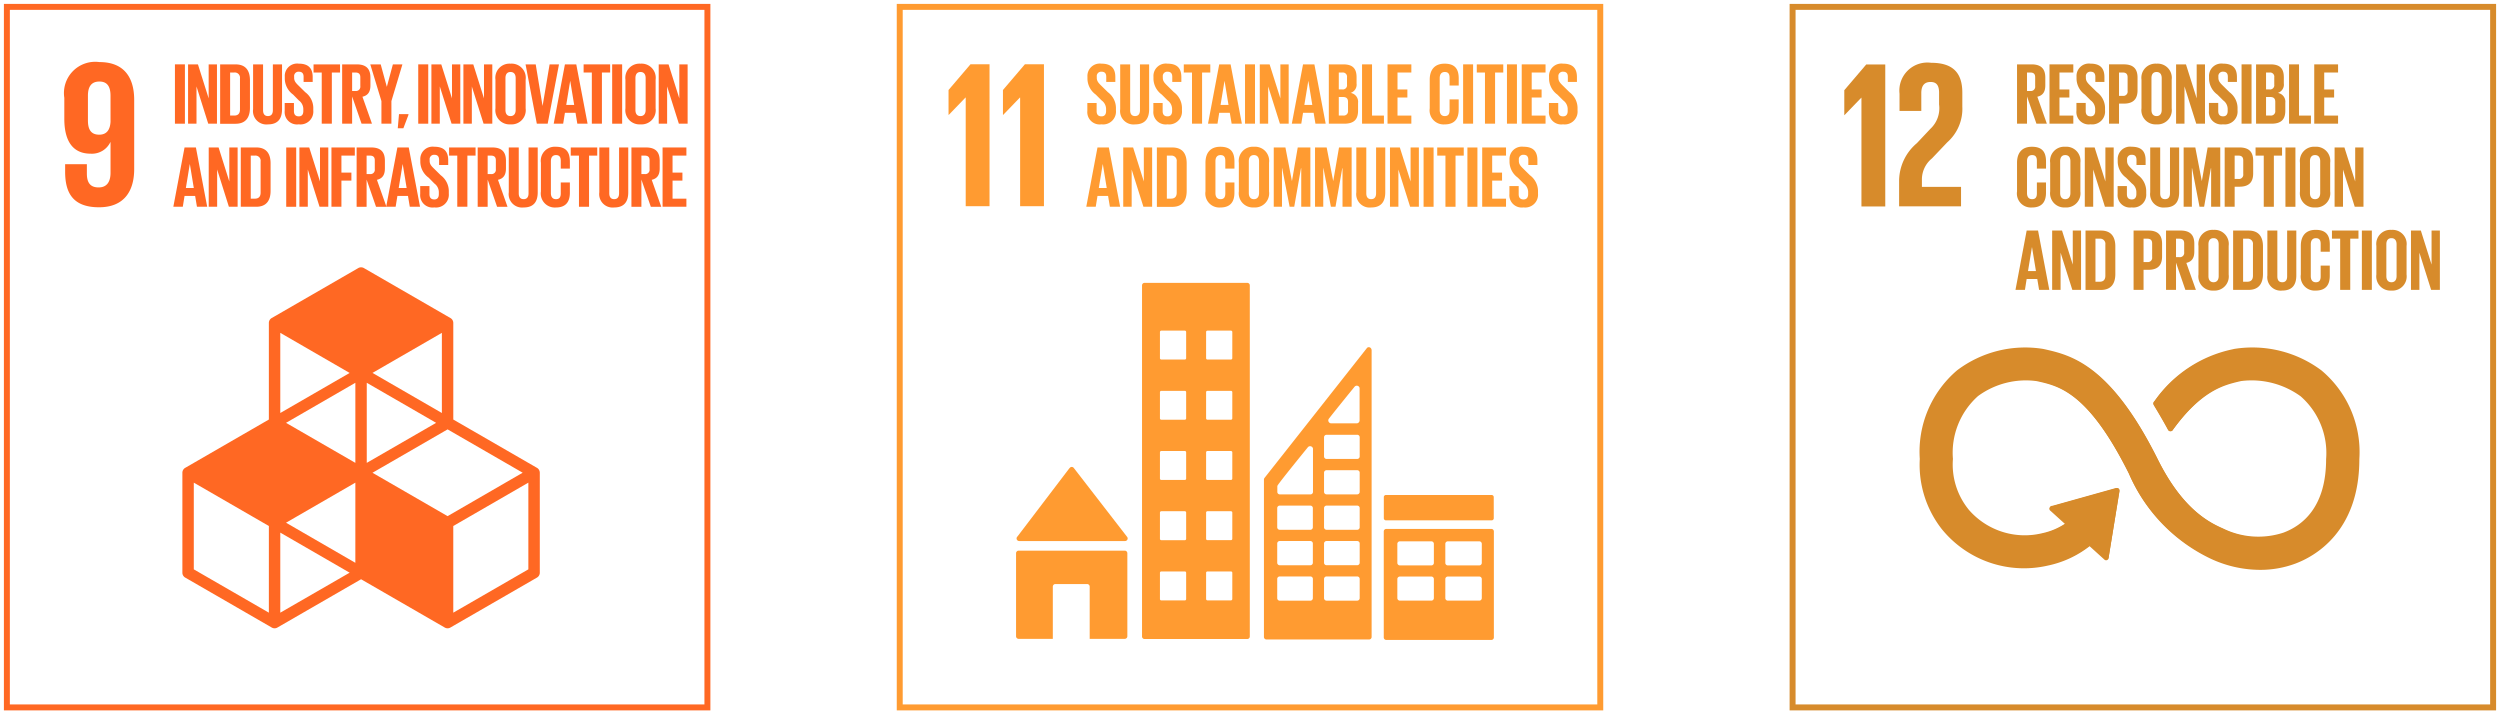 <svg xmlns="http://www.w3.org/2000/svg" xmlns:xlink="http://www.w3.org/1999/xlink" width="167.894" height="47.97" viewBox="0 0 167.894 47.97">
  <defs>
    <clipPath id="clip-path">
      <path id="Path_1901" data-name="Path 1901" d="M0,27.2H47.97v-47.97H0Z" transform="translate(0 20.771)" fill="none"/>
    </clipPath>
  </defs>
  <g id="Group_2705" data-name="Group 2705" transform="translate(-1734 -7924.169)">
    <g id="Group_2129" data-name="Group 2129" transform="translate(1734 7924.169)">
      <g id="Group_2087" data-name="Group 2087" transform="translate(0 0)" clip-path="url(#clip-path)">
        <path id="Path_1898" data-name="Path 1898" d="M47.246,26.475H.2V-20.571H47.246Z" transform="translate(0.262 21.033)" fill="none" stroke="#ff6823" stroke-width="0.4"/>
        <g id="Group_2085" data-name="Group 2085" transform="translate(12.248 17.953)">
          <path id="Path_1899" data-name="Path 1899" d="M13.174,11.5l-5.042,2.91V8.589l5.042-2.912Zm-16.66,2.91V9.033l4.658,2.691Zm-.767,0L-9.294,11.5V5.677l5.042,2.912Zm5.425-16.1L-3.486,1V-4.383ZM7.366,1,2.706-1.692l4.66-2.691ZM2.706,5.014,7.75,2.1l5.042,2.91L7.75,7.927Zm-1.15-.665L-3.1,1.661,1.556-1.029ZM6.98,1.661,2.322,4.349V-1.029Zm-5.425,9.4L-3.1,8.368,1.556,5.677ZM13.75,4.682,8.133,1.439V-5.046a.38.38,0,0,0-.194-.333L2.131-8.732a.375.375,0,0,0-.381,0L-4.061-5.378a.378.378,0,0,0-.192.333V1.439L-9.869,4.682a.383.383,0,0,0-.192.333v6.709a.377.377,0,0,0,.192.33l5.808,3.353a.381.381,0,0,0,.192.053.381.381,0,0,0,.192-.053l5.617-3.242,5.617,3.242a.389.389,0,0,0,.194.053.373.373,0,0,0,.189-.053l5.811-3.353a.381.381,0,0,0,.192-.33V5.014a.388.388,0,0,0-.192-.333" transform="translate(10.061 8.783)" fill="#ff6823"/>
        </g>
        <g id="Group_2086" data-name="Group 2086" transform="translate(4.319 4.169)">
          <path id="Path_1900" data-name="Path 1900" d="M1.76,2.271c-.028.533-.252.871-.758.871-.547,0-.76-.337-.76-.956V.529c0-.605.224-.956.771-.956s.746.365.746.956ZM3.349.809c0-1.476-.649-2.543-2.335-2.543A2.1,2.1,0,0,0-1.344.668V2.074c0,1.559.617,2.344,1.769,2.344a1.371,1.371,0,0,0,1.321-.771H1.76V5.7c0,.577-.224.984-.8.984S.171,6.344.171,5.753v-.63h-1.46v.506c0,1.4.506,2.388,2.275,2.388,1.686,0,2.363-1.083,2.363-2.57Z" transform="translate(1.344 1.734)" fill="#ff6823"/>
        </g>
      </g>
      <path id="Path_1902" data-name="Path 1902" d="M5.087-14.915h.67V-18.9h-.67Z" transform="translate(6.661 23.222)" fill="#ff6823"/>
      <g id="Group_2088" data-name="Group 2088" transform="translate(12.632 4.323)">
        <path id="Path_1903" data-name="Path 1903" d="M.783,0V2.284L.063,0H-.6V3.982h.566v-2.5l.788,2.5h.587V0Z" transform="translate(0.598)" fill="#ff6823"/>
      </g>
      <g id="Group_2092" data-name="Group 2092" transform="translate(0 0)" clip-path="url(#clip-path)">
        <g id="Group_2089" data-name="Group 2089" transform="translate(14.784 4.324)">
          <path id="Path_1904" data-name="Path 1904" d="M.539,1.948c.275,0,.381-.164.381-.406V-.543a.35.35,0,0,0-.381-.4H.258V1.948ZM1.59-.419V1.424C1.59,2.036,1.339,2.5.62,2.5H-.412V-1.488H.62c.718,0,.97.453.97,1.069" transform="translate(0.412 1.488)" fill="#ff6823"/>
        </g>
        <g id="Group_2090" data-name="Group 2090" transform="translate(16.999 4.323)">
          <path id="Path_1905" data-name="Path 1905" d="M1.1,0V3.014C1.1,3.63.837,4.03.156,4.03a.9.9,0,0,1-1-1.016V0h.67V3.079c0,.236.095.393.328.393s.33-.157.33-.393V0Z" transform="translate(0.842)" fill="#ff6823"/>
        </g>
        <g id="Group_2091" data-name="Group 2091" transform="translate(19.119 4.276)">
          <path id="Path_1906" data-name="Path 1906" d="M0,1.8V1.266H.621v.545c0,.224.1.353.33.353.21,0,.3-.141.3-.353V1.658a.725.725,0,0,0-.3-.564L.564.7A1.34,1.34,0,0,1,.007-.362V-.5a.831.831,0,0,1,.94-.875c.667,0,.933.33.933.905v.323H1.27V-.492c0-.231-.109-.342-.319-.342A.294.294,0,0,0,.635-.5V-.42c0,.222.122.351.316.54l.43.423a1.331,1.331,0,0,1,.54,1.032v.194A.863.863,0,0,1,.947,2.7.83.83,0,0,1,0,1.8" transform="translate(0 1.374)" fill="#ff6823"/>
        </g>
      </g>
      <g id="Group_2093" data-name="Group 2093" transform="translate(21.057 4.323)">
        <path id="Path_1908" data-name="Path 1908" d="M0,0V.547H.55V3.982h.679V.547h.55V0Z" fill="#ff6823"/>
      </g>
      <g id="Group_2095" data-name="Group 2095" transform="translate(0 0)" clip-path="url(#clip-path)">
        <g id="Group_2094" data-name="Group 2094" transform="translate(22.978 4.323)">
          <path id="Path_1909" data-name="Path 1909" d="M.38.31v1.24H.6a.291.291,0,0,0,.33-.33V.634C.932.417.832.31.6.31Zm0,1.61V3.747H-.29V-.237H.685c.677,0,.924.335.924.894v.51c0,.43-.155.681-.536.769l.64,1.811h-.7Z" transform="translate(0.29 0.237)" fill="#ff6823"/>
        </g>
      </g>
      <g id="Group_2096" data-name="Group 2096" transform="translate(24.87 4.323)">
        <path id="Path_1911" data-name="Path 1911" d="M.859,0,.453,1.51h0L.041,0h-.7L.09,2.466V3.982H.76V2.466L1.5,0Z" transform="translate(0.656)" fill="#ff6823"/>
      </g>
      <g id="Group_2097" data-name="Group 2097" transform="translate(26.713 7.667)">
        <path id="Path_1912" data-name="Path 1912" d="M.047,0-.036.949H.34l.342-.9V0Z" transform="translate(0.036)" fill="#ff6823"/>
      </g>
      <path id="Path_1913" data-name="Path 1913" d="M12.162-14.915h.672V-18.9h-.672Z" transform="translate(15.926 23.222)" fill="#ff6823"/>
      <g id="Group_2098" data-name="Group 2098" transform="translate(28.974 4.323)">
        <path id="Path_1914" data-name="Path 1914" d="M.783,0V2.284L.063,0H-.6V3.982h.564v-2.5l.79,2.5h.587V0Z" transform="translate(0.598)" fill="#ff6823"/>
      </g>
      <g id="Group_2099" data-name="Group 2099" transform="translate(31.123 4.323)">
        <path id="Path_1915" data-name="Path 1915" d="M.783,0V2.284L.063,0H-.6V3.982h.566v-2.5l.788,2.5h.587V0Z" transform="translate(0.598)" fill="#ff6823"/>
      </g>
      <g id="Group_2101" data-name="Group 2101" transform="translate(0 0)" clip-path="url(#clip-path)">
        <g id="Group_2100" data-name="Group 2100" transform="translate(33.273 4.276)">
          <path id="Path_1916" data-name="Path 1916" d="M.77,1.763V-.376c0-.24-.106-.411-.346-.411S.084-.616.084-.376V1.763c0,.24.1.411.339.411S.77,2,.77,1.763M-.588,1.656V-.27A.95.95,0,0,1,.424-1.346.95.95,0,0,1,1.44-.27V1.656A.951.951,0,0,1,.424,2.73.951.951,0,0,1-.588,1.656" transform="translate(0.588 1.346)" fill="#ff6823"/>
        </g>
      </g>
      <g id="Group_2102" data-name="Group 2102" transform="translate(35.296 4.323)">
        <path id="Path_1918" data-name="Path 1918" d="M.915,0,.446,2.778H.44L-.018,0H-.7L.056,3.982h.73L1.546,0Z" transform="translate(0.699)" fill="#ff6823"/>
      </g>
      <g id="Group_2103" data-name="Group 2103" transform="translate(37.186 4.323)">
        <path id="Path_1919" data-name="Path 1919" d="M.427,0-.326,3.984H.309l.118-.73h.711l.122.73h.688L1.189,0ZM.778,1.122H.785l.263,1.6H.515Z" transform="translate(0.326)" fill="#ff6823"/>
      </g>
      <g id="Group_2104" data-name="Group 2104" transform="translate(39.194 4.323)">
        <path id="Path_1920" data-name="Path 1920" d="M0,0V.547H.552V3.982h.677V.547h.552V0Z" fill="#ff6823"/>
      </g>
      <path id="Path_1921" data-name="Path 1921" d="M17.8-14.915h.67V-18.9H17.8Z" transform="translate(23.312 23.222)" fill="#ff6823"/>
      <g id="Group_2106" data-name="Group 2106" transform="translate(0 0)" clip-path="url(#clip-path)">
        <g id="Group_2105" data-name="Group 2105" transform="translate(42.002 4.276)">
          <path id="Path_1922" data-name="Path 1922" d="M.77,1.763V-.376c0-.24-.106-.411-.346-.411S.084-.616.084-.376V1.763c0,.24.1.411.339.411S.77,2,.77,1.763M-.588,1.656V-.27A.95.95,0,0,1,.424-1.346.95.95,0,0,1,1.44-.27V1.656A.951.951,0,0,1,.424,2.73.951.951,0,0,1-.588,1.656" transform="translate(0.588 1.346)" fill="#ff6823"/>
        </g>
      </g>
      <g id="Group_2107" data-name="Group 2107" transform="translate(44.24 4.323)">
        <path id="Path_1924" data-name="Path 1924" d="M.783,0V2.284L.06,0H-.6V3.982h.564v-2.5l.788,2.5h.589V0Z" transform="translate(0.598)" fill="#ff6823"/>
      </g>
      <g id="Group_2108" data-name="Group 2108" transform="translate(11.641 9.902)">
        <path id="Path_1925" data-name="Path 1925" d="M.427,0-.326,3.984H.309l.118-.727h.711l.122.727h.688L1.189,0ZM.778,1.125H.785l.263,1.6H.515Z" transform="translate(0.326)" fill="#ff6823"/>
      </g>
      <g id="Group_2109" data-name="Group 2109" transform="translate(14.019 9.904)">
        <path id="Path_1926" data-name="Path 1926" d="M.783,0V2.284L.063,0H-.6V3.982h.566V1.48l.788,2.5h.587V0Z" transform="translate(0.598)" fill="#ff6823"/>
      </g>
      <g id="Group_2111" data-name="Group 2111" transform="translate(0 0)" clip-path="url(#clip-path)">
        <g id="Group_2110" data-name="Group 2110" transform="translate(16.17 9.902)">
          <path id="Path_1927" data-name="Path 1927" d="M.539,1.95c.275,0,.381-.166.381-.406V-.542a.35.35,0,0,0-.381-.4H.258V1.95ZM1.59-.42V1.426c0,.612-.252,1.069-.97,1.069H-.412V-1.489H.62c.718,0,.97.453.97,1.069" transform="translate(0.412 1.489)" fill="#ff6823"/>
        </g>
      </g>
      <path id="Path_1929" data-name="Path 1929" d="M8.323-12.5h.67v-3.982h-.67Z" transform="translate(10.899 26.387)" fill="#ff6823"/>
      <g id="Group_2112" data-name="Group 2112" transform="translate(20.109 9.904)">
        <path id="Path_1930" data-name="Path 1930" d="M.783,0V2.284L.06,0H-.6V3.982h.564V1.48l.788,2.5h.589V0Z" transform="translate(0.598)" fill="#ff6823"/>
      </g>
      <g id="Group_2113" data-name="Group 2113" transform="translate(22.259 9.904)">
        <path id="Path_1931" data-name="Path 1931" d="M0,0V3.982H.67V2.226h.67v-.54H.67V.547h.9V0Z" fill="#ff6823"/>
      </g>
      <g id="Group_2115" data-name="Group 2115" transform="translate(0 0)" clip-path="url(#clip-path)">
        <g id="Group_2114" data-name="Group 2114" transform="translate(23.95 9.903)">
          <path id="Path_1932" data-name="Path 1932" d="M.38.31v1.24H.6a.291.291,0,0,0,.33-.33V.634C.932.417.832.31.6.31Zm0,1.61V3.747H-.29V-.237H.685c.677,0,.924.335.924.894v.51c0,.43-.155.681-.536.769l.64,1.811h-.7Z" transform="translate(0.29 0.237)" fill="#ff6823"/>
        </g>
      </g>
      <g id="Group_2116" data-name="Group 2116" transform="translate(25.935 9.902)">
        <path id="Path_1934" data-name="Path 1934" d="M.427,0-.326,3.984H.309l.118-.727h.711l.122.727h.688L1.189,0ZM.778,1.125H.785l.263,1.6H.515Z" transform="translate(0.326)" fill="#ff6823"/>
      </g>
      <g id="Group_2118" data-name="Group 2118" transform="translate(0 0)" clip-path="url(#clip-path)">
        <g id="Group_2117" data-name="Group 2117" transform="translate(28.22 9.856)">
          <path id="Path_1935" data-name="Path 1935" d="M0,1.8V1.266H.621v.545c0,.224.1.353.33.353.21,0,.3-.141.3-.353V1.658a.725.725,0,0,0-.3-.564L.564.7A1.34,1.34,0,0,1,.007-.362V-.5a.831.831,0,0,1,.94-.875c.667,0,.933.33.933.905v.323H1.268V-.492c0-.231-.106-.342-.316-.342A.293.293,0,0,0,.635-.5V-.42c0,.222.122.351.316.538l.43.423a1.339,1.339,0,0,1,.54,1.035v.194A.863.863,0,0,1,.947,2.7.83.83,0,0,1,0,1.8" transform="translate(0 1.374)" fill="#ff6823"/>
        </g>
      </g>
      <g id="Group_2119" data-name="Group 2119" transform="translate(30.159 9.904)">
        <path id="Path_1937" data-name="Path 1937" d="M0,0V.547H.55V3.982h.679V.547h.55V0Z" fill="#ff6823"/>
      </g>
      <g id="Group_2123" data-name="Group 2123" transform="translate(0 0)" clip-path="url(#clip-path)">
        <g id="Group_2120" data-name="Group 2120" transform="translate(32.08 9.903)">
          <path id="Path_1938" data-name="Path 1938" d="M.38.31v1.24H.6a.291.291,0,0,0,.33-.33V.634C.932.417.832.31.6.31Zm0,1.61V3.747H-.29V-.237H.685c.677,0,.924.335.924.894v.51c0,.43-.155.681-.536.769l.64,1.811h-.7Z" transform="translate(0.29 0.237)" fill="#ff6823"/>
        </g>
        <g id="Group_2121" data-name="Group 2121" transform="translate(34.17 9.903)">
          <path id="Path_1939" data-name="Path 1939" d="M1.1,0V3.014C1.1,3.63.837,4.03.156,4.03a.9.9,0,0,1-1-1.016V0h.67V3.079c0,.236.095.393.328.393s.33-.157.33-.393V0Z" transform="translate(0.842)" fill="#ff6823"/>
        </g>
        <g id="Group_2122" data-name="Group 2122" transform="translate(36.326 9.856)">
          <path id="Path_1940" data-name="Path 1940" d="M0,1.7V-.224A.94.94,0,0,1,1-1.3c.739,0,.945.411.945,1V.169H1.333V-.353c0-.247-.081-.388-.321-.388S.67-.57.67-.33V1.809c0,.24.1.411.342.411s.321-.152.321-.388V1.1h.612v.688c0,.568-.236.991-.945.991A.941.941,0,0,1,0,1.7" transform="translate(0 1.3)" fill="#ff6823"/>
        </g>
      </g>
      <g id="Group_2124" data-name="Group 2124" transform="translate(38.33 9.904)">
        <path id="Path_1942" data-name="Path 1942" d="M0,0V.547H.552V3.982h.677V.547h.55V0Z" fill="#ff6823"/>
      </g>
      <g id="Group_2127" data-name="Group 2127" transform="translate(0 0)" clip-path="url(#clip-path)">
        <g id="Group_2125" data-name="Group 2125" transform="translate(40.25 9.903)">
          <path id="Path_1943" data-name="Path 1943" d="M1.1,0V3.014C1.1,3.63.837,4.03.156,4.03a.9.9,0,0,1-1-1.016V0h.67V3.079c0,.236.095.393.328.393s.33-.157.33-.393V0Z" transform="translate(0.842)" fill="#ff6823"/>
        </g>
        <g id="Group_2126" data-name="Group 2126" transform="translate(42.405 9.903)">
          <path id="Path_1944" data-name="Path 1944" d="M.38.31v1.24H.6a.29.29,0,0,0,.328-.33V.634C.932.417.832.31.6.31Zm0,1.61V3.747H-.29V-.237H.685c.677,0,.924.335.924.894v.51c0,.43-.155.681-.536.769l.64,1.811h-.7Z" transform="translate(0.29 0.237)" fill="#ff6823"/>
        </g>
      </g>
      <g id="Group_2128" data-name="Group 2128" transform="translate(44.497 9.904)">
        <path id="Path_1946" data-name="Path 1946" d="M0,0V3.982H1.6V3.436H.67V2.226h.663v-.54H.67V.547H1.6V0Z" fill="#ff6823"/>
      </g>
    </g>
    <g id="Group_2260" data-name="Group 2260" transform="translate(1793.962 7924.169)">
      <g id="Group_2224" data-name="Group 2224" transform="translate(0 0)" clip-path="url(#clip-path)">
        <path id="Path_2044" data-name="Path 2044" d="M47.246,26.475H.2V-20.571H47.246Z" transform="translate(0.262 21.033)" fill="none" stroke="#ff9b31" stroke-width="0.4"/>
        <g id="Group_2218" data-name="Group 2218" transform="translate(8.309 31.363)">
          <path id="Path_2045" data-name="Path 2045" d="M.1,2.819H7.208a.175.175,0,0,0,.176-.176.177.177,0,0,0-.046-.115l-.009-.012L3.79-2.058,3.755-2.1a.17.17,0,0,0-.129-.058.171.171,0,0,0-.113.046l-.021.023-.035.037L.007,2.482l-.053.065a.172.172,0,0,0-.03.1A.175.175,0,0,0,.1,2.819" transform="translate(0.076 2.153)" fill="#ff9b31"/>
        </g>
        <g id="Group_2219" data-name="Group 2219" transform="translate(8.274 36.98)">
          <path id="Path_2046" data-name="Path 2046" d="M4.138,0H-2.984A.175.175,0,0,0-3.16.176V5.748a.175.175,0,0,0,.176.176H-.691V2.416a.172.172,0,0,1,.173-.173H1.609a.173.173,0,0,1,.176.173V5.924H4.138a.175.175,0,0,0,.176-.176V.176A.175.175,0,0,0,4.138,0" transform="translate(3.16)" fill="#ff9b31"/>
        </g>
        <g id="Group_2220" data-name="Group 2220" transform="translate(32.968 35.521)">
          <path id="Path_2047" data-name="Path 2047" d="M3.733,1.294a.171.171,0,0,1-.173.169H1.454a.17.17,0,0,1-.171-.169V.014a.169.169,0,0,1,.171-.169H3.56a.169.169,0,0,1,.173.169Zm0,2.365a.169.169,0,0,1-.173.169H1.454a.169.169,0,0,1-.171-.169V2.379a.17.17,0,0,1,.171-.169H3.56a.171.171,0,0,1,.173.169ZM.514,1.294a.17.17,0,0,1-.171.169H-1.763a.173.173,0,0,1-.176-.169V.014a.171.171,0,0,1,.176-.169H.343A.169.169,0,0,1,.514.014Zm0,2.365a.169.169,0,0,1-.171.169H-1.763a.171.171,0,0,1-.176-.169V2.379a.173.173,0,0,1,.176-.169H.343a.17.17,0,0,1,.171.169ZM4.373-.988H-2.678a.169.169,0,0,0-.173.169V6.3a.171.171,0,0,0,.173.169H4.373A.17.17,0,0,0,4.544,6.3V-.819a.169.169,0,0,0-.171-.169" transform="translate(2.851 0.988)" fill="#ff9b31"/>
        </g>
        <g id="Group_2221" data-name="Group 2221" transform="translate(16.734 18.996)">
          <path id="Path_2048" data-name="Path 2048" d="M3.437,2.869a.092.092,0,0,1-.09.09H1.768a.09.09,0,0,1-.09-.09V1.107a.09.09,0,0,1,.09-.09h1.58a.092.092,0,0,1,.09.09Zm0,4.042a.09.09,0,0,1-.09.09H1.768a.089.089,0,0,1-.09-.09V5.151a.089.089,0,0,1,.09-.09h1.58a.09.09,0,0,1,.09.09Zm0,4.044a.09.09,0,0,1-.09.09H1.768a.089.089,0,0,1-.09-.09V9.192a.09.09,0,0,1,.09-.09h1.58a.092.092,0,0,1,.09.09Zm0,4.042a.089.089,0,0,1-.09.09H1.768a.087.087,0,0,1-.09-.09V13.238a.089.089,0,0,1,.09-.092h1.58a.091.091,0,0,1,.09.092Zm0,4.044a.092.092,0,0,1-.09.092H1.768a.091.091,0,0,1-.09-.092V17.28a.089.089,0,0,1,.09-.09h1.58a.09.09,0,0,1,.09.09ZM.338,2.869a.09.09,0,0,1-.088.09h-1.58a.092.092,0,0,1-.092-.09V1.107a.092.092,0,0,1,.092-.09H.25a.09.09,0,0,1,.088.09Zm0,4.042A.088.088,0,0,1,.25,7h-1.58a.091.091,0,0,1-.092-.09V5.151a.091.091,0,0,1,.092-.09H.25a.088.088,0,0,1,.088.09Zm0,4.044a.088.088,0,0,1-.088.09h-1.58a.091.091,0,0,1-.092-.09V9.192a.092.092,0,0,1,.092-.09H.25a.09.09,0,0,1,.088.09ZM.338,15a.087.087,0,0,1-.088.09h-1.58A.089.089,0,0,1-1.422,15V13.238a.091.091,0,0,1,.092-.092H.25a.089.089,0,0,1,.088.092Zm0,4.044a.09.09,0,0,1-.088.092h-1.58a.093.093,0,0,1-.092-.092V17.28a.091.091,0,0,1,.092-.09H.25a.088.088,0,0,1,.088.09ZM4.444-2.191h-6.9a.17.17,0,0,0-.169.169v23.58a.168.168,0,0,0,.169.169h6.9a.168.168,0,0,0,.169-.169V-2.022a.17.17,0,0,0-.169-.169" transform="translate(2.625 2.191)" fill="#ff9b31"/>
        </g>
        <g id="Group_2222" data-name="Group 2222" transform="translate(32.977 33.243)">
          <path id="Path_2049" data-name="Path 2049" d="M4.184.885a.14.14,0,0,1-.141.141h-7.1A.14.14,0,0,1-3.2.885V-.535a.141.141,0,0,1,.141-.141h7.1a.141.141,0,0,1,.141.141Z" transform="translate(3.195 0.676)" fill="#ff9b31"/>
        </g>
        <g id="Group_2223" data-name="Group 2223" transform="translate(24.922 23.316)">
          <path id="Path_2050" data-name="Path 2050" d="M3.646,4.16a.17.17,0,0,1-.169.169H1.422a.17.17,0,0,1-.171-.169V2.874a.169.169,0,0,1,.171-.169H3.477a.168.168,0,0,1,.169.169Zm0,2.379a.17.17,0,0,1-.169.169H1.422a.17.17,0,0,1-.171-.169V5.253a.169.169,0,0,1,.171-.169H3.477a.168.168,0,0,1,.169.169Zm0,2.379a.17.17,0,0,1-.169.169H1.422a.17.17,0,0,1-.171-.169V7.631a.169.169,0,0,1,.171-.169H3.477a.168.168,0,0,1,.169.169Zm0,2.379a.17.17,0,0,1-.169.169H1.422a.17.17,0,0,1-.171-.169V10.01a.169.169,0,0,1,.171-.169H3.477a.168.168,0,0,1,.169.169Zm0,2.379a.17.17,0,0,1-.169.169H1.422a.17.17,0,0,1-.171-.169V12.386a.168.168,0,0,1,.171-.166H3.477a.168.168,0,0,1,.169.166ZM.509,3.705V6.541a.169.169,0,0,1-.171.169H-1.717a.167.167,0,0,1-.169-.169V6.183a.187.187,0,0,1,.012-.062A.213.213,0,0,1-1.863,6.1a.2.2,0,0,1,.014-.023l.021-.028C-1.565,5.675-.38,4.213.119,3.6l.048-.06A.2.2,0,0,1,.32,3.472a.2.2,0,0,1,.189.157ZM.5,8.918a.17.17,0,0,1-.169.169H-1.724a.17.17,0,0,1-.169-.169V7.631a.168.168,0,0,1,.169-.169H.334A.168.168,0,0,1,.5,7.631ZM.5,11.3a.17.17,0,0,1-.169.169H-1.724a.17.17,0,0,1-.169-.169V10.01a.168.168,0,0,1,.169-.169H.334A.168.168,0,0,1,.5,10.01Zm0,2.379a.17.17,0,0,1-.169.169H-1.724a.17.17,0,0,1-.169-.169V12.386a.168.168,0,0,1,.169-.166H.334a.168.168,0,0,1,.169.166ZM1.576,1.627l.046-.06C2.089.971,2.87.008,3.251-.459L3.3-.519a.192.192,0,0,1,.15-.072.193.193,0,0,1,.189.157V1.744a.2.2,0,0,1-.187.194H1.724a.2.2,0,0,1-.187-.194.19.19,0,0,1,.039-.118M4.431-3.045a.184.184,0,0,0-.173-.132.182.182,0,0,0-.1.032.048.048,0,0,1-.014.009l-.058.074-6.781,8.6-.032.042a.2.2,0,0,0-.058.134v10.57a.17.17,0,0,0,.169.169H4.278a.17.17,0,0,0,.169-.169V-2.974a.19.19,0,0,0-.016-.072" transform="translate(2.784 3.177)" fill="#ff9b31"/>
        </g>
      </g>
      <g id="Group_2225" data-name="Group 2225" transform="translate(3.74 4.314)">
        <path id="Path_2052" data-name="Path 2052" d="M0,.981V2.653H.014L1.139,1.487h.014v7.3h1.6V-.749H1.476Z" transform="translate(0 0.749)" fill="#ff9b31"/>
      </g>
      <g id="Group_2226" data-name="Group 2226" transform="translate(7.394 4.314)">
        <path id="Path_2053" data-name="Path 2053" d="M0,.981V2.653H.014L1.139,1.487h.014v7.3h1.6V-.749H1.476Z" transform="translate(0 0.749)" fill="#ff9b31"/>
      </g>
      <g id="Group_2230" data-name="Group 2230" transform="translate(0 0)" clip-path="url(#clip-path)">
        <g id="Group_2227" data-name="Group 2227" transform="translate(13.061 4.276)">
          <path id="Path_2054" data-name="Path 2054" d="M0,1.8V1.266H.624v.545c0,.224.1.353.328.353.212,0,.307-.141.307-.353V1.658a.721.721,0,0,0-.3-.564L.564.7A1.34,1.34,0,0,1,.007-.362V-.5a.831.831,0,0,1,.94-.875c.67,0,.933.33.933.905v.323H1.27V-.492c0-.231-.106-.342-.319-.342A.294.294,0,0,0,.635-.5V-.42c0,.222.122.351.316.54l.43.423a1.331,1.331,0,0,1,.54,1.032v.194A.863.863,0,0,1,.947,2.7.83.83,0,0,1,0,1.8" transform="translate(0 1.374)" fill="#ff9b31"/>
        </g>
        <g id="Group_2228" data-name="Group 2228" transform="translate(15.269 4.323)">
          <path id="Path_2055" data-name="Path 2055" d="M1.1,0V3.014C1.1,3.63.837,4.03.156,4.03a.9.9,0,0,1-1-1.016V0h.67V3.079c0,.236.095.393.328.393s.33-.157.33-.393V0Z" transform="translate(0.842)" fill="#ff9b31"/>
        </g>
        <g id="Group_2229" data-name="Group 2229" transform="translate(17.495 4.276)">
          <path id="Path_2056" data-name="Path 2056" d="M0,1.8V1.266H.624v.545c0,.224.1.353.328.353.212,0,.307-.141.307-.353V1.658a.721.721,0,0,0-.3-.564L.564.7A1.34,1.34,0,0,1,.007-.362V-.5a.831.831,0,0,1,.94-.875c.67,0,.933.33.933.905v.323H1.27V-.492c0-.231-.106-.342-.319-.342A.294.294,0,0,0,.635-.5V-.42c0,.222.122.351.316.54l.43.423a1.331,1.331,0,0,1,.54,1.032v.194A.863.863,0,0,1,.947,2.7.83.83,0,0,1,0,1.8" transform="translate(0 1.374)" fill="#ff9b31"/>
        </g>
      </g>
      <g id="Group_2231" data-name="Group 2231" transform="translate(19.538 4.323)">
        <path id="Path_2058" data-name="Path 2058" d="M0,0V.547H.552V3.982h.677V.547h.552V0Z" fill="#ff9b31"/>
      </g>
      <g id="Group_2232" data-name="Group 2232" transform="translate(21.165 4.323)">
        <path id="Path_2059" data-name="Path 2059" d="M.427,0-.326,3.984H.311l.115-.73h.711l.125.73h.686L1.191,0ZM.78,1.122H.787l.263,1.6H.517Z" transform="translate(0.326)" fill="#ff9b31"/>
      </g>
      <path id="Path_2060" data-name="Path 2060" d="M10.241-14.917h.67V-18.9h-.67Z" transform="translate(13.41 23.222)" fill="#ff9b31"/>
      <g id="Group_2233" data-name="Group 2233" transform="translate(24.644 4.323)">
        <path id="Path_2061" data-name="Path 2061" d="M.783,0V2.284L.06,0H-.6V3.982h.564v-2.5l.788,2.5H1.34V0Z" transform="translate(0.598)" fill="#ff9b31"/>
      </g>
      <g id="Group_2234" data-name="Group 2234" transform="translate(26.794 4.323)">
        <path id="Path_2062" data-name="Path 2062" d="M.427,0-.326,3.984H.309l.118-.73h.711l.122.73h.688L1.189,0ZM.778,1.122H.785l.263,1.6H.515Z" transform="translate(0.326)" fill="#ff9b31"/>
      </g>
      <g id="Group_2236" data-name="Group 2236" transform="translate(0 0)" clip-path="url(#clip-path)">
        <g id="Group_2235" data-name="Group 2235" transform="translate(29.278 4.323)">
          <path id="Path_2063" data-name="Path 2063" d="M.38,1.243V2.487H.673A.288.288,0,0,0,1,2.166v-.6c0-.212-.1-.323-.335-.323Zm0-.51H.615A.282.282,0,0,0,.932.409v-.49A.28.28,0,0,0,.611-.4H.38ZM-.29-.949H.68c.67,0,.894.312.894.875V.333a.585.585,0,0,1-.4.635.6.6,0,0,1,.5.663V2.16c0,.564-.252.875-.921.875H-.29Z" transform="translate(0.29 0.949)" fill="#ff9b31"/>
        </g>
      </g>
      <g id="Group_2237" data-name="Group 2237" transform="translate(31.51 4.323)">
        <path id="Path_2065" data-name="Path 2065" d="M0,0V3.982H1.469V3.439H.67V0Z" fill="#ff9b31"/>
      </g>
      <g id="Group_2238" data-name="Group 2238" transform="translate(33.221 4.323)">
        <path id="Path_2066" data-name="Path 2066" d="M0,0V3.982H1.6V3.439H.67V2.226h.663v-.54H.67V.547H1.6V0Z" fill="#ff9b31"/>
      </g>
      <g id="Group_2240" data-name="Group 2240" transform="translate(0 0)" clip-path="url(#clip-path)">
        <g id="Group_2239" data-name="Group 2239" transform="translate(36.055 4.276)">
          <path id="Path_2067" data-name="Path 2067" d="M0,1.7V-.224C0-.847.293-1.3,1-1.3c.741,0,.947.411.947,1V.169H1.333V-.353c0-.247-.081-.388-.321-.388S.67-.57.67-.33V1.809c0,.24.1.411.342.411s.321-.152.321-.388V1.1h.612v.688c0,.568-.236.991-.947.991A.941.941,0,0,1,0,1.7" transform="translate(0 1.3)" fill="#ff9b31"/>
        </g>
      </g>
      <path id="Path_2069" data-name="Path 2069" d="M16.583-14.917h.67V-18.9h-.67Z" transform="translate(21.715 23.222)" fill="#ff9b31"/>
      <g id="Group_2241" data-name="Group 2241" transform="translate(39.215 4.323)">
        <path id="Path_2070" data-name="Path 2070" d="M0,0V.547H.55V3.982h.679V.547h.55V0Z" fill="#ff9b31"/>
      </g>
      <path id="Path_2071" data-name="Path 2071" d="M17.858-14.917h.67V-18.9h-.67Z" transform="translate(23.384 23.222)" fill="#ff9b31"/>
      <g id="Group_2242" data-name="Group 2242" transform="translate(42.233 4.323)">
        <path id="Path_2072" data-name="Path 2072" d="M0,0V3.982H1.6V3.439H.67V2.226h.665v-.54H.67V.547H1.6V0Z" fill="#ff9b31"/>
      </g>
      <g id="Group_2244" data-name="Group 2244" transform="translate(0 0)" clip-path="url(#clip-path)">
        <g id="Group_2243" data-name="Group 2243" transform="translate(44.061 4.276)">
          <path id="Path_2073" data-name="Path 2073" d="M0,1.8V1.266H.624v.545c0,.224.1.353.328.353.212,0,.307-.141.307-.353V1.658a.721.721,0,0,0-.3-.564L.564.7A1.34,1.34,0,0,1,.007-.362V-.5a.831.831,0,0,1,.94-.875c.67,0,.933.33.933.905v.323H1.27V-.492c0-.231-.106-.342-.319-.342A.294.294,0,0,0,.635-.5V-.42c0,.222.122.351.316.54l.43.423a1.331,1.331,0,0,1,.54,1.032v.194A.863.863,0,0,1,.947,2.7.83.83,0,0,1,0,1.8" transform="translate(0 1.374)" fill="#ff9b31"/>
        </g>
      </g>
      <g id="Group_2245" data-name="Group 2245" transform="translate(12.99 9.902)">
        <path id="Path_2075" data-name="Path 2075" d="M.427,0-.326,3.984H.309l.118-.727h.711l.122.727h.688L1.189,0ZM.778,1.125H.785l.263,1.6H.515Z" transform="translate(0.326)" fill="#ff9b31"/>
      </g>
      <g id="Group_2246" data-name="Group 2246" transform="translate(15.474 9.904)">
        <path id="Path_2076" data-name="Path 2076" d="M.783,0V2.284L.063,0H-.6V3.982h.566V1.48l.788,2.5h.587V0Z" transform="translate(0.598)" fill="#ff9b31"/>
      </g>
      <g id="Group_2250" data-name="Group 2250" transform="translate(0 0)" clip-path="url(#clip-path)">
        <g id="Group_2247" data-name="Group 2247" transform="translate(17.731 9.904)">
          <path id="Path_2077" data-name="Path 2077" d="M.539,1.948c.275,0,.381-.164.381-.4V-.541a.35.35,0,0,0-.381-.4H.258V1.948ZM1.59-.419V1.424C1.59,2.036,1.339,2.5.62,2.5H-.412V-1.488H.62c.718,0,.97.453.97,1.069" transform="translate(0.412 1.488)" fill="#ff9b31"/>
        </g>
        <g id="Group_2248" data-name="Group 2248" transform="translate(20.994 9.856)">
          <path id="Path_2078" data-name="Path 2078" d="M0,1.7V-.224C0-.847.293-1.3,1-1.3c.741,0,.947.411.947,1V.169H1.333V-.353c0-.247-.081-.388-.321-.388S.67-.57.67-.33V1.809c0,.24.1.411.342.411s.321-.152.321-.388V1.1h.612v.688c0,.568-.236.991-.947.991A.941.941,0,0,1,0,1.7" transform="translate(0 1.3)" fill="#ff9b31"/>
        </g>
        <g id="Group_2249" data-name="Group 2249" transform="translate(23.236 9.856)">
          <path id="Path_2079" data-name="Path 2079" d="M.77,1.763V-.376c0-.24-.106-.411-.346-.411S.082-.616.082-.376V1.763c0,.24.106.411.342.411S.77,2,.77,1.763M-.588,1.656V-.27A.95.95,0,0,1,.424-1.346.95.95,0,0,1,1.44-.27V1.656A.951.951,0,0,1,.424,2.73.951.951,0,0,1-.588,1.656" transform="translate(0.588 1.346)" fill="#ff9b31"/>
        </g>
      </g>
      <g id="Group_2251" data-name="Group 2251" transform="translate(25.581 9.902)">
        <path id="Path_2081" data-name="Path 2081" d="M1.046.794H1.028L.575,3.378H.266L-.233.794H-.247V3.378H-.8V-.606h.783L.418,1.639H.425L.811-.606h.848V3.378H1.046Z" transform="translate(0.799 0.606)" fill="#ff9b31"/>
      </g>
      <g id="Group_2252" data-name="Group 2252" transform="translate(28.353 9.902)">
        <path id="Path_2082" data-name="Path 2082" d="M1.046.794H1.028L.575,3.378H.266L-.233.794H-.247V3.378H-.8V-.606h.781L.418,1.639H.425L.811-.606h.848V3.378H1.046Z" transform="translate(0.799 0.606)" fill="#ff9b31"/>
      </g>
      <g id="Group_2254" data-name="Group 2254" transform="translate(0 0)" clip-path="url(#clip-path)">
        <g id="Group_2253" data-name="Group 2253" transform="translate(31.127 9.903)">
          <path id="Path_2083" data-name="Path 2083" d="M1.1,0V3.014C1.1,3.63.837,4.03.156,4.03a.9.9,0,0,1-1-1.016V0h.67V3.079c0,.236.095.393.328.393s.33-.157.33-.393V0Z" transform="translate(0.842)" fill="#ff9b31"/>
        </g>
      </g>
      <g id="Group_2255" data-name="Group 2255" transform="translate(33.386 9.904)">
        <path id="Path_2085" data-name="Path 2085" d="M.784,0V2.284L.062,0H-.6V3.982h.566V1.48l.788,2.5h.587V0Z" transform="translate(0.599)" fill="#ff9b31"/>
      </g>
      <path id="Path_2086" data-name="Path 2086" d="M15.433-12.5h.672v-3.982h-.672Z" transform="translate(20.209 26.387)" fill="#ff9b31"/>
      <g id="Group_2256" data-name="Group 2256" transform="translate(36.559 9.904)">
        <path id="Path_2087" data-name="Path 2087" d="M0,0V.547H.552V3.982h.677V.547h.552V0Z" fill="#ff9b31"/>
      </g>
      <path id="Path_2088" data-name="Path 2088" d="M16.708-12.5h.672v-3.982h-.672Z" transform="translate(21.878 26.387)" fill="#ff9b31"/>
      <g id="Group_2257" data-name="Group 2257" transform="translate(39.579 9.904)">
        <path id="Path_2089" data-name="Path 2089" d="M0,0V3.982H1.6V3.436H.67V2.226h.663v-.54H.67V.547H1.6V0Z" fill="#ff9b31"/>
      </g>
      <g id="Group_2259" data-name="Group 2259" transform="translate(0 0)" clip-path="url(#clip-path)">
        <g id="Group_2258" data-name="Group 2258" transform="translate(41.406 9.856)">
          <path id="Path_2090" data-name="Path 2090" d="M0,1.8V1.266H.624v.545c0,.224.1.353.328.353.212,0,.307-.141.307-.353V1.658a.721.721,0,0,0-.3-.564L.564.7A1.34,1.34,0,0,1,.007-.362V-.5a.831.831,0,0,1,.94-.875c.67,0,.933.33.933.905v.323H1.27V-.492c0-.231-.106-.342-.319-.342A.294.294,0,0,0,.635-.5V-.42c0,.222.122.351.316.538l.43.423a1.339,1.339,0,0,1,.54,1.035v.194A.863.863,0,0,1,.947,2.7.83.83,0,0,1,0,1.8" transform="translate(0 1.374)" fill="#ff9b31"/>
        </g>
      </g>
    </g>
    <g id="Group_2318" data-name="Group 2318" transform="translate(1853.924 7924.169)">
      <g id="Group_2273" data-name="Group 2273" transform="translate(0 0)" clip-path="url(#clip-path)">
        <path id="Path_2101" data-name="Path 2101" d="M47.246,26.475H.2V-20.571H47.246Z" transform="translate(0.262 21.033)" fill="none" stroke="#d78b2b" stroke-width="0.4"/>
        <g id="Group_2271" data-name="Group 2271" transform="translate(9.004 23.325)">
          <path id="Path_2102" data-name="Path 2102" d="M15.294.879A7.746,7.746,0,0,0,9.428-.562l-.118.028A8.512,8.512,0,0,0,4.11,2.9c-.012.014-.025.03-.037.046l-.028.032a.181.181,0,0,0-.035.1.169.169,0,0,0,.023.09l.048.085c.275.455.619,1.044.91,1.584,0,.007,0,.009.007.016a.192.192,0,0,0,.166.1.183.183,0,0,0,.129-.053c.014-.018.028-.037.039-.055,1.931-2.67,3.448-3.039,4.473-3.279l.125-.028a5.607,5.607,0,0,1,4.021,1.032A5.128,5.128,0,0,1,15.673,6.84c0,3.231-1.57,4.5-2.891,4.986a5.377,5.377,0,0,1-4.016-.266l-.088-.042c-1.122-.487-2.8-1.5-4.376-4.672C1.119.457-1.541-.144-3.3-.543L-3.4-.564A7.586,7.586,0,0,0-9.172.872,7.177,7.177,0,0,0-11.68,6.826a7.007,7.007,0,0,0,1.462,4.691,7.11,7.11,0,0,0,7.143,2.469,6.816,6.816,0,0,0,2.8-1.3l1,.905a.163.163,0,0,0,.229-.012A.15.15,0,0,0,1,13.468v-.014L1.724,9V8.955a.156.156,0,0,0-.053-.118A.148.148,0,0,0,1.565,8.8l-.03,0-.048.007L-2.777,10l-.076.014a.12.12,0,0,0-.081.048.16.16,0,0,0,.012.231l.051.044.954.864a4.481,4.481,0,0,1-1.564.663,4.983,4.983,0,0,1-4.986-1.617l-.023-.03A4.885,4.885,0,0,1-9.516,6.826,5.151,5.151,0,0,1-7.823,2.563,5.474,5.474,0,0,1-3.876,1.544l.095.023c1.443.326,3.42.774,6.145,6.245a11.229,11.229,0,0,0,5.416,5.677,7.87,7.87,0,0,0,3.395.785,6.753,6.753,0,0,0,2.365-.418c1.293-.483,4.3-2.129,4.3-7.016A7.159,7.159,0,0,0,15.294.879" transform="translate(11.68 0.671)" fill="#d78b2b"/>
        </g>
        <g id="Group_2272" data-name="Group 2272" transform="translate(9.078 23.397)">
          <path id="Path_2103" data-name="Path 2103" d="M15.219.871A7.738,7.738,0,0,0,9.383-.557l-.118.025a8.5,8.5,0,0,0-5.178,3.4c-.009.016-.023.03-.035.046l-.028.032a.183.183,0,0,0-.037.1.177.177,0,0,0,.025.09l.048.083c.273.453.614,1.032.905,1.57a.113.113,0,0,1,.007.016.19.19,0,0,0,.166.1.18.18,0,0,0,.127-.051c.014-.018.028-.037.039-.055C7.228,2.162,8.738,1.8,9.759,1.557l.122-.028a5.61,5.61,0,0,1,4,1.023,5.062,5.062,0,0,1,1.711,4.222c0,3.2-1.564,4.453-2.875,4.938a5.389,5.389,0,0,1-4-.261l-.088-.042c-1.118-.485-2.783-1.487-4.353-4.628C1.112.453-1.534-.143-3.287-.538l-.095-.021A7.59,7.59,0,0,0-9.128.864a7.1,7.1,0,0,0-2.494,5.9A6.909,6.909,0,0,0-10.169,11.4,7.091,7.091,0,0,0-3.061,13.85,6.825,6.825,0,0,0-.273,12.561l1,.9a.166.166,0,0,0,.229-.012.162.162,0,0,0,.039-.109v-.014l.721-4.406V8.868a.156.156,0,0,0-.053-.118.16.16,0,0,0-.106-.039l-.03,0-.048,0L-2.763,9.9l-.076.012a.14.14,0,0,0-.081.048.157.157,0,0,0,.012.229l.048.046.951.852a4.476,4.476,0,0,1-1.557.658,4.97,4.97,0,0,1-4.961-1.6l-.023-.032A4.8,4.8,0,0,1-9.47,6.76,5.1,5.1,0,0,1-7.786,2.538,5.437,5.437,0,0,1-3.86,1.531l.1.021c1.436.323,3.4.767,6.113,6.185a11.168,11.168,0,0,0,5.39,5.621,7.86,7.86,0,0,0,3.376.778,6.791,6.791,0,0,0,2.356-.413c1.284-.478,4.277-2.111,4.277-6.949a7.08,7.08,0,0,0-2.531-5.9" transform="translate(11.622 0.665)" fill="#d78b2b"/>
        </g>
      </g>
      <g id="Group_2274" data-name="Group 2274" transform="translate(3.934 4.328)">
        <path id="Path_2105" data-name="Path 2105" d="M.646,1.268H.659v7.3h1.6V-.968H.983L-.493.762V2.434h.014Z" transform="translate(0.493 0.968)" fill="#d78b2b"/>
      </g>
      <g id="Group_2277" data-name="Group 2277" transform="translate(0 0)" clip-path="url(#clip-path)">
        <g id="Group_2275" data-name="Group 2275" transform="translate(7.616 4.216)">
          <path id="Path_2106" data-name="Path 2106" d="M.016,1.18V2.332H1.478v-1.2c0-.575.282-.744.619-.744.309,0,.575.127.575.716V1.9A1.89,1.89,0,0,1,2.083,3.54l-.9.956A3.332,3.332,0,0,0-.012,6.986V8.741H4.147V7.434H1.519V6.986a1.826,1.826,0,0,1,.674-1.464L3.221,4.441a3,3,0,0,0,1.012-2.4V1.108C4.233-.254,3.572-.9,2.138-.9A1.883,1.883,0,0,0,.016,1.18" transform="translate(0.012 0.901)" fill="#d78b2b"/>
        </g>
        <g id="Group_2276" data-name="Group 2276" transform="translate(15.535 4.323)">
          <path id="Path_2107" data-name="Path 2107" d="M.38.31v1.24H.6a.29.29,0,0,0,.328-.33V.634C.932.417.832.31.6.31Zm0,1.61V3.747H-.29V-.237H.685c.677,0,.924.335.924.894v.51c0,.43-.155.681-.536.769l.64,1.811h-.7Z" transform="translate(0.29 0.237)" fill="#d78b2b"/>
        </g>
      </g>
      <g id="Group_2278" data-name="Group 2278" transform="translate(17.715 4.323)">
        <path id="Path_2109" data-name="Path 2109" d="M0,0V3.982H1.6V3.439H.67V2.226h.665v-.54H.67V.547H1.6V0Z" fill="#d78b2b"/>
      </g>
      <g id="Group_2282" data-name="Group 2282" transform="translate(0 0)" clip-path="url(#clip-path)">
        <g id="Group_2279" data-name="Group 2279" transform="translate(19.524 4.275)">
          <path id="Path_2110" data-name="Path 2110" d="M0,1.8V1.266H.624v.545c0,.224.1.353.328.353.212,0,.307-.141.307-.353V1.658a.721.721,0,0,0-.3-.564L.564.7A1.34,1.34,0,0,1,.007-.362V-.5a.831.831,0,0,1,.94-.875c.67,0,.933.33.933.905v.323H1.27V-.492c0-.231-.106-.342-.319-.342A.294.294,0,0,0,.635-.5V-.42c0,.222.122.351.316.54l.43.423a1.331,1.331,0,0,1,.54,1.032v.194A.863.863,0,0,1,.947,2.7.83.83,0,0,1,0,1.8" transform="translate(0 1.374)" fill="#d78b2b"/>
        </g>
        <g id="Group_2280" data-name="Group 2280" transform="translate(21.714 4.322)">
          <path id="Path_2111" data-name="Path 2111" d="M.38.31V1.878H.627a.288.288,0,0,0,.33-.328V.634C.957.417.855.31.627.31ZM-.29-.237H.7c.677,0,.924.335.924.894V1.5c0,.557-.247.9-.924.9H.38V3.747H-.29Z" transform="translate(0.29 0.237)" fill="#d78b2b"/>
        </g>
        <g id="Group_2281" data-name="Group 2281" transform="translate(23.893 4.276)">
          <path id="Path_2112" data-name="Path 2112" d="M.77,1.763V-.376c0-.24-.106-.411-.346-.411S.082-.616.082-.376V1.763c0,.24.106.411.342.411S.77,2,.77,1.763M-.588,1.656V-.27A.95.95,0,0,1,.424-1.346.95.95,0,0,1,1.44-.27V1.656A.951.951,0,0,1,.424,2.73.951.951,0,0,1-.588,1.656" transform="translate(0.588 1.346)" fill="#d78b2b"/>
        </g>
      </g>
      <g id="Group_2283" data-name="Group 2283" transform="translate(26.219 4.323)">
        <path id="Path_2114" data-name="Path 2114" d="M.783,0V2.284L.063,0H-.6V3.982h.564V1.48l.788,2.5h.589V0Z" transform="translate(0.598)" fill="#d78b2b"/>
      </g>
      <g id="Group_2285" data-name="Group 2285" transform="translate(0 0)" clip-path="url(#clip-path)">
        <g id="Group_2284" data-name="Group 2284" transform="translate(28.423 4.275)">
          <path id="Path_2115" data-name="Path 2115" d="M0,1.8V1.266H.624v.545c0,.224.1.353.328.353.212,0,.307-.141.307-.353V1.658a.721.721,0,0,0-.3-.564L.564.7A1.34,1.34,0,0,1,.007-.362V-.5a.831.831,0,0,1,.94-.875c.67,0,.933.33.933.905v.323H1.27V-.492c0-.231-.106-.342-.319-.342A.294.294,0,0,0,.635-.5V-.42c0,.222.122.351.316.54l.43.423a1.331,1.331,0,0,1,.54,1.032v.194A.863.863,0,0,1,.947,2.7.83.83,0,0,1,0,1.8" transform="translate(0 1.374)" fill="#d78b2b"/>
        </g>
      </g>
      <path id="Path_2117" data-name="Path 2117" d="M13.256-14.917h.67V-18.9h-.67Z" transform="translate(17.358 23.222)" fill="#d78b2b"/>
      <g id="Group_2287" data-name="Group 2287" transform="translate(0 0)" clip-path="url(#clip-path)">
        <g id="Group_2286" data-name="Group 2286" transform="translate(31.588 4.323)">
          <path id="Path_2118" data-name="Path 2118" d="M.38,1.243V2.487H.673A.288.288,0,0,0,1,2.166v-.6c0-.212-.1-.323-.335-.323Zm0-.51H.615A.282.282,0,0,0,.932.409v-.49A.28.28,0,0,0,.611-.4H.38ZM-.29-.949H.68c.67,0,.894.312.894.875V.333a.585.585,0,0,1-.4.635.6.6,0,0,1,.5.663V2.16c0,.564-.254.875-.921.875H-.29Z" transform="translate(0.29 0.949)" fill="#d78b2b"/>
        </g>
      </g>
      <g id="Group_2288" data-name="Group 2288" transform="translate(33.803 4.323)">
        <path id="Path_2120" data-name="Path 2120" d="M0,0V3.982H1.469V3.439H.67V0Z" fill="#d78b2b"/>
      </g>
      <g id="Group_2289" data-name="Group 2289" transform="translate(35.495 4.323)">
        <path id="Path_2121" data-name="Path 2121" d="M0,0V3.982H1.6V3.439H.67V2.226h.665v-.54H.67V.547H1.6V0Z" fill="#d78b2b"/>
      </g>
      <g id="Group_2292" data-name="Group 2292" transform="translate(0 0)" clip-path="url(#clip-path)">
        <g id="Group_2290" data-name="Group 2290" transform="translate(15.535 9.856)">
          <path id="Path_2122" data-name="Path 2122" d="M0,1.7V-.224C0-.847.293-1.3,1-1.3c.741,0,.947.411.947,1V.169H1.333V-.353c0-.247-.081-.388-.321-.388S.67-.57.67-.33V1.809c0,.24.1.411.342.411s.321-.152.321-.388V1.1h.612v.688c0,.568-.236.991-.947.991A.941.941,0,0,1,0,1.7" transform="translate(0 1.3)" fill="#d78b2b"/>
        </g>
        <g id="Group_2291" data-name="Group 2291" transform="translate(17.761 9.856)">
          <path id="Path_2123" data-name="Path 2123" d="M.77,1.763V-.376c0-.24-.106-.411-.346-.411S.082-.616.082-.376V1.763c0,.24.106.411.342.411S.77,2,.77,1.763M-.588,1.656V-.27A.95.95,0,0,1,.424-1.346.95.95,0,0,1,1.44-.27V1.656A.951.951,0,0,1,.424,2.73.951.951,0,0,1-.588,1.656" transform="translate(0.588 1.346)" fill="#d78b2b"/>
        </g>
      </g>
      <g id="Group_2293" data-name="Group 2293" transform="translate(20.088 9.904)">
        <path id="Path_2125" data-name="Path 2125" d="M.783,0V2.284L.06,0H-.6V3.982h.564V1.48l.788,2.5H1.34V0Z" transform="translate(0.598)" fill="#d78b2b"/>
      </g>
      <g id="Group_2296" data-name="Group 2296" transform="translate(0 0)" clip-path="url(#clip-path)">
        <g id="Group_2294" data-name="Group 2294" transform="translate(22.29 9.856)">
          <path id="Path_2126" data-name="Path 2126" d="M0,1.8V1.266H.624v.545c0,.224.1.353.328.353.212,0,.307-.141.307-.353V1.658a.721.721,0,0,0-.3-.564L.564.7A1.34,1.34,0,0,1,.007-.362V-.5a.831.831,0,0,1,.94-.875c.67,0,.933.33.933.905v.323H1.268V-.492c0-.231-.1-.342-.316-.342A.294.294,0,0,0,.635-.5V-.42c0,.222.122.351.316.538l.43.423a1.339,1.339,0,0,1,.54,1.035v.194A.863.863,0,0,1,.947,2.7.83.83,0,0,1,0,1.8" transform="translate(0 1.374)" fill="#d78b2b"/>
        </g>
        <g id="Group_2295" data-name="Group 2295" transform="translate(24.481 9.903)">
          <path id="Path_2127" data-name="Path 2127" d="M1.1,0V3.014C1.1,3.63.837,4.03.156,4.03a.9.9,0,0,1-1-1.016V0h.67V3.079c0,.236.095.393.328.393s.33-.157.33-.393V0Z" transform="translate(0.842)" fill="#d78b2b"/>
        </g>
      </g>
      <g id="Group_2297" data-name="Group 2297" transform="translate(26.725 9.902)">
        <path id="Path_2129" data-name="Path 2129" d="M1.046.794H1.028L.575,3.378H.266L-.233.794H-.247V3.378H-.8V-.606h.783L.418,1.639H.425L.811-.606h.848V3.378H1.046Z" transform="translate(0.799 0.606)" fill="#d78b2b"/>
      </g>
      <g id="Group_2299" data-name="Group 2299" transform="translate(0 0)" clip-path="url(#clip-path)">
        <g id="Group_2298" data-name="Group 2298" transform="translate(29.48 9.902)">
          <path id="Path_2130" data-name="Path 2130" d="M.38.31V1.878H.627a.288.288,0,0,0,.33-.328V.634C.957.417.855.31.627.31ZM-.29-.237H.7c.677,0,.924.335.924.894V1.5c0,.559-.247.9-.924.9H.38V3.747H-.29Z" transform="translate(0.29 0.237)" fill="#d78b2b"/>
        </g>
      </g>
      <g id="Group_2300" data-name="Group 2300" transform="translate(31.554 9.904)">
        <path id="Path_2132" data-name="Path 2132" d="M0,0V.547H.55V3.982h.679V.547h.55V0Z" fill="#d78b2b"/>
      </g>
      <path id="Path_2133" data-name="Path 2133" d="M14.532-12.5h.67v-3.982h-.67Z" transform="translate(19.029 26.387)" fill="#d78b2b"/>
      <g id="Group_2302" data-name="Group 2302" transform="translate(0 0)" clip-path="url(#clip-path)">
        <g id="Group_2301" data-name="Group 2301" transform="translate(34.537 9.856)">
          <path id="Path_2134" data-name="Path 2134" d="M.77,1.763V-.376c0-.24-.106-.411-.346-.411S.082-.616.082-.376V1.763c0,.24.106.411.342.411S.77,2,.77,1.763M-.588,1.656V-.27A.95.95,0,0,1,.424-1.346.95.95,0,0,1,1.44-.27V1.656A.951.951,0,0,1,.424,2.73.951.951,0,0,1-.588,1.656" transform="translate(0.588 1.346)" fill="#d78b2b"/>
        </g>
      </g>
      <g id="Group_2303" data-name="Group 2303" transform="translate(36.864 9.904)">
        <path id="Path_2136" data-name="Path 2136" d="M.783,0V2.284L.06,0H-.6V3.982h.564V1.48l.788,2.5H1.34V0Z" transform="translate(0.598)" fill="#d78b2b"/>
      </g>
      <g id="Group_2304" data-name="Group 2304" transform="translate(15.431 15.483)">
        <path id="Path_2137" data-name="Path 2137" d="M.426,0-.325,3.984H.31l.115-.73h.714l.122.73h.686L1.19,0ZM.779,1.122H.786l.263,1.6H.516Z" transform="translate(0.325)" fill="#d78b2b"/>
      </g>
      <g id="Group_2305" data-name="Group 2305" transform="translate(17.895 15.483)">
        <path id="Path_2138" data-name="Path 2138" d="M.784,0V2.286L.062,0H-.6V3.984h.566v-2.5l.788,2.5h.587V0Z" transform="translate(0.599)" fill="#d78b2b"/>
      </g>
      <g id="Group_2313" data-name="Group 2313" transform="translate(0 0)" clip-path="url(#clip-path)">
        <g id="Group_2306" data-name="Group 2306" transform="translate(20.135 15.484)">
          <path id="Path_2139" data-name="Path 2139" d="M.539,1.948c.275,0,.381-.164.381-.406V-.543a.35.35,0,0,0-.381-.4H.255V1.948ZM1.59-.419V1.424C1.59,2.036,1.339,2.5.62,2.5H-.412V-1.488H.62c.718,0,.97.453.97,1.069" transform="translate(0.412 1.488)" fill="#d78b2b"/>
        </g>
        <g id="Group_2307" data-name="Group 2307" transform="translate(23.362 15.483)">
          <path id="Path_2140" data-name="Path 2140" d="M.38.31V1.878H.627a.287.287,0,0,0,.33-.328V.634C.957.417.858.31.627.31ZM-.29-.237H.7c.677,0,.924.335.924.894V1.5c0,.559-.247.9-.924.9H.38V3.747H-.29Z" transform="translate(0.29 0.237)" fill="#d78b2b"/>
        </g>
        <g id="Group_2308" data-name="Group 2308" transform="translate(25.542 15.483)">
          <path id="Path_2141" data-name="Path 2141" d="M.38.31v1.24H.6a.29.29,0,0,0,.328-.33V.634C.932.417.832.31.6.31Zm0,1.61V3.747H-.29V-.237H.685c.677,0,.924.335.924.894v.51c0,.43-.155.681-.536.769l.642,1.811H1.008Z" transform="translate(0.29 0.237)" fill="#d78b2b"/>
        </g>
        <g id="Group_2309" data-name="Group 2309" transform="translate(27.72 15.438)">
          <path id="Path_2142" data-name="Path 2142" d="M.77,1.761V-.377c0-.24-.106-.411-.346-.411S.082-.618.082-.377V1.761c0,.24.106.411.342.411S.77,2,.77,1.761M-.588,1.655V-.271A.949.949,0,0,1,.424-1.345.949.949,0,0,1,1.44-.271V1.655A.952.952,0,0,1,.424,2.731.952.952,0,0,1-.588,1.655" transform="translate(0.588 1.345)" fill="#d78b2b"/>
        </g>
        <g id="Group_2310" data-name="Group 2310" transform="translate(30.047 15.484)">
          <path id="Path_2143" data-name="Path 2143" d="M.539,1.948c.277,0,.381-.164.381-.406V-.543a.349.349,0,0,0-.381-.4H.258V1.948ZM1.593-.419V1.424c0,.612-.254,1.072-.97,1.072H-.412V-1.488H.623c.716,0,.97.453.97,1.069" transform="translate(0.412 1.488)" fill="#d78b2b"/>
        </g>
        <g id="Group_2311" data-name="Group 2311" transform="translate(32.349 15.483)">
          <path id="Path_2144" data-name="Path 2144" d="M1.1,0V3.014C1.1,3.63.839,4.03.156,4.03a.9.9,0,0,1-1-1.016V0h.67V3.079c0,.236.095.393.328.393s.33-.157.33-.393V0Z" transform="translate(0.842)" fill="#d78b2b"/>
        </g>
        <g id="Group_2312" data-name="Group 2312" transform="translate(34.593 15.436)">
          <path id="Path_2145" data-name="Path 2145" d="M0,1.7V-.224C0-.847.293-1.3,1-1.3c.741,0,.947.411.947,1V.169H1.333V-.355c0-.245-.081-.386-.321-.386S.67-.57.67-.33V1.809c0,.24.1.411.342.411s.321-.152.321-.388V1.1h.612v.688c0,.568-.236.991-.947.991A.941.941,0,0,1,0,1.7" transform="translate(0 1.3)" fill="#d78b2b"/>
        </g>
      </g>
      <g id="Group_2314" data-name="Group 2314" transform="translate(36.684 15.483)">
        <path id="Path_2147" data-name="Path 2147" d="M0,0V.547H.552V3.984h.677V.547h.552V0Z" fill="#d78b2b"/>
      </g>
      <path id="Path_2148" data-name="Path 2148" d="M16.754-10.083h.67v-3.984h-.67Z" transform="translate(21.939 29.55)" fill="#d78b2b"/>
      <g id="Group_2316" data-name="Group 2316" transform="translate(0 0)" clip-path="url(#clip-path)">
        <g id="Group_2315" data-name="Group 2315" transform="translate(39.667 15.438)">
          <path id="Path_2149" data-name="Path 2149" d="M.77,1.761V-.377c0-.24-.106-.411-.346-.411S.082-.618.082-.377V1.761c0,.24.106.411.342.411S.77,2,.77,1.761M-.588,1.655V-.271A.949.949,0,0,1,.424-1.345.949.949,0,0,1,1.44-.271V1.655A.952.952,0,0,1,.424,2.731.952.952,0,0,1-.588,1.655" transform="translate(0.588 1.345)" fill="#d78b2b"/>
        </g>
      </g>
      <g id="Group_2317" data-name="Group 2317" transform="translate(41.993 15.483)">
        <path id="Path_2151" data-name="Path 2151" d="M.783,0V2.286L.063,0H-.6V3.984h.566v-2.5l.788,2.5h.587V0Z" transform="translate(0.598)" fill="#d78b2b"/>
      </g>
    </g>
  </g>
</svg>
